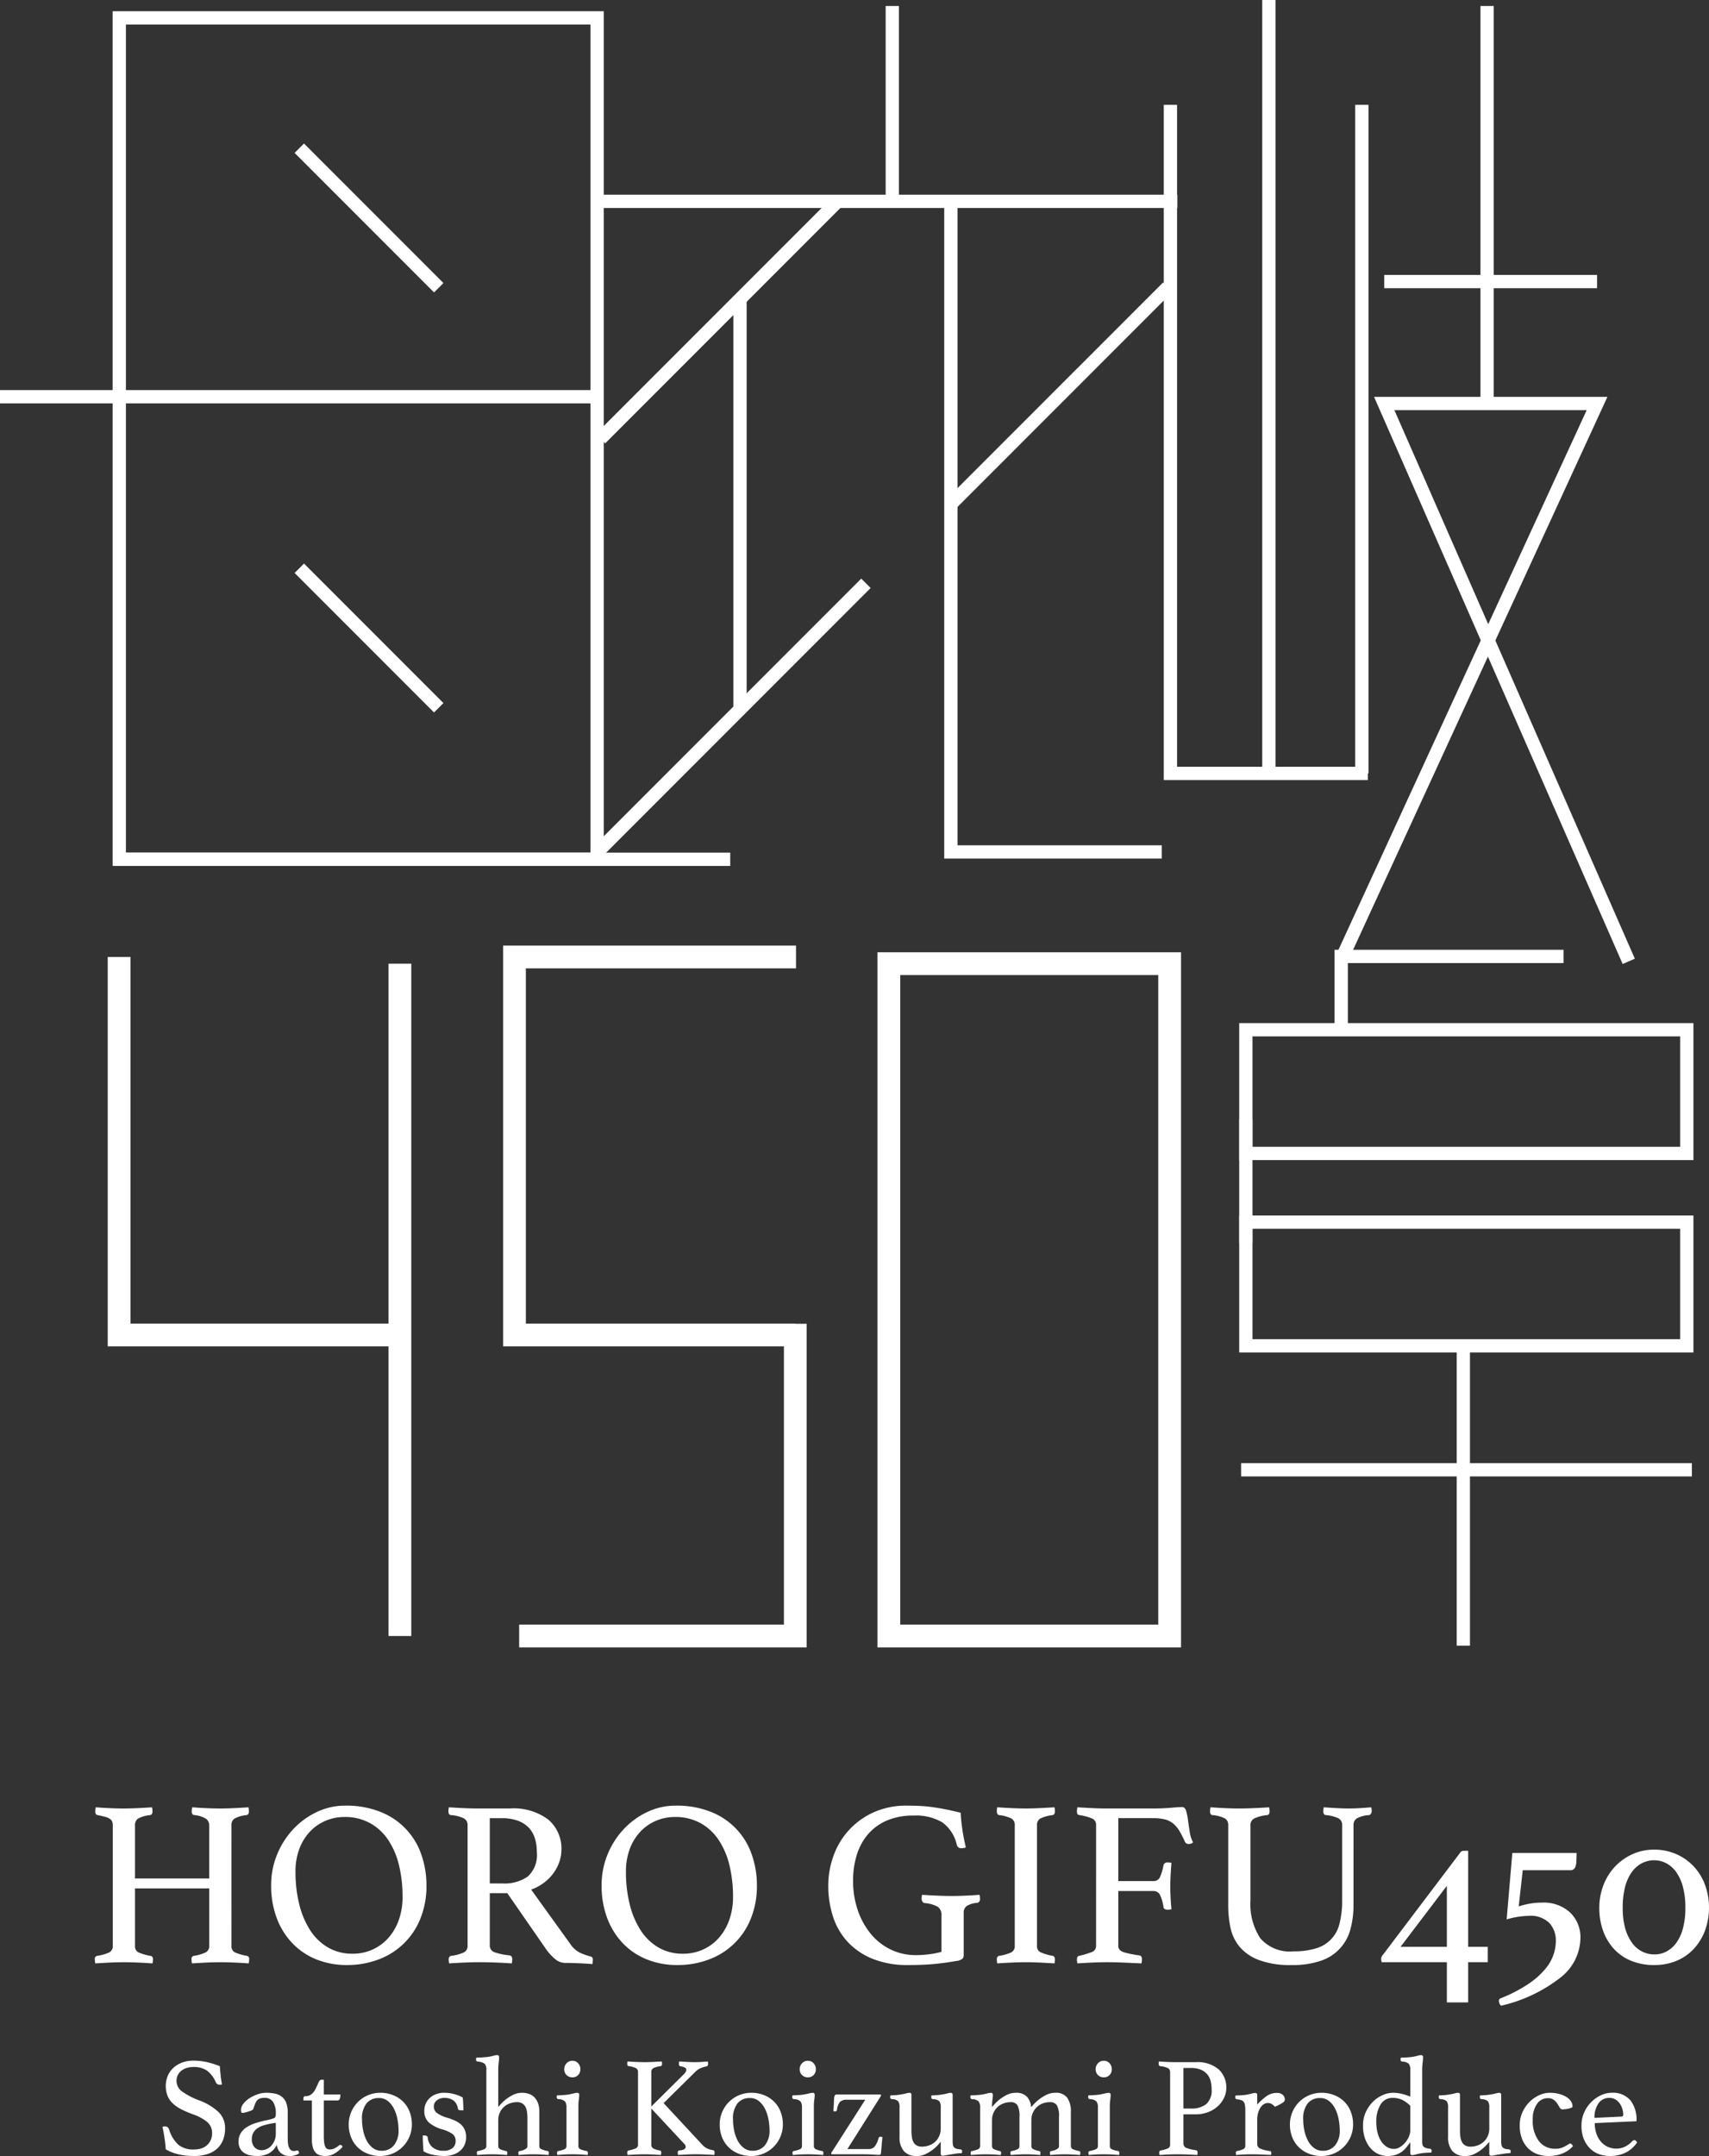 <svg xmlns="http://www.w3.org/2000/svg" width="194.308" height="244.982" viewBox="0 0 194.308 244.982"><rect x="0" y="0" width="194.308" height="244.982" fill="#333333" stroke="none"/><defs><style>.cls-1,.cls-2{fill:none;stroke:#fff;stroke-miterlimit:10;}.cls-1{stroke-width:1.511px;}.cls-2{stroke-width:2.588px;}.cls-3{fill:#fff;}</style></defs><title>アセット 1</title><g id="レイヤー_2" data-name="レイヤー 2"><g id="NAVI"><rect class="cls-1" x="13.561" y="2.031" width="54.33" height="95.61"/><line class="cls-1" x1="83.026" y1="97.641" x2="13.561" y2="97.641"/><line class="cls-1" y1="45.081" x2="67.93" y2="45.081"/><line class="cls-1" x1="68.152" y1="22.881" x2="133.863" y2="22.881"/><line class="cls-1" x1="34.03" y1="16.841" x2="49.884" y2="32.695"/><line class="cls-1" x1="34.03" y1="64.57" x2="49.884" y2="80.424"/><line class="cls-1" x1="101.451" y1="0.682" x2="101.451" y2="22.659"/><line class="cls-1" x1="169.079" y1="0.682" x2="169.079" y2="45.985"/><line class="cls-1" x1="95.014" y1="23.103" x2="68.263" y2="49.854"/><line class="cls-1" x1="84.136" y1="34.203" x2="84.136" y2="80.6"/><line class="cls-1" x1="67.708" y1="97.027" x2="98.454" y2="66.281"/><polyline class="cls-1" points="108.111 23.103 108.111 96.805 132.086 96.805"/><line class="cls-1" x1="108.111" y1="57.29" x2="132.766" y2="32.636"/><polyline class="cls-2" points="13.542 108.74 13.542 151.69 45.469 151.69"/><line class="cls-2" x1="45.469" y1="109.5" x2="45.469" y2="185.897"/><rect class="cls-2" x="101.059" y="109.5" width="31.927" height="76.397"/><polyline class="cls-2" points="90.422 151.69 58.495 151.69 58.495 108.74 90.503 108.74"/><polyline class="cls-2" points="90.422 150.418 90.422 185.897 59.027 185.897"/><line class="cls-1" x1="144.267" x2="144.267" y2="87.572"/><polyline class="cls-1" points="133.073 11.913 133.073 87.883 155.525 87.883"/><line class="cls-1" x1="154.839" y1="11.913" x2="154.839" y2="87.883"/><line class="cls-1" x1="157.381" y1="31.993" x2="181.58" y2="31.993"/><polyline class="cls-1" points="152.537 108.953 181.58 45.848 157.381 45.848 185.184 109.236"/><rect class="cls-1" x="141.65" y="117.009" width="50.132" height="14.057"/><line class="cls-1" x1="141.65" y1="141.224" x2="141.65" y2="127.167"/><rect class="cls-1" x="141.65" y="138.869" width="50.132" height="14.057"/><polyline class="cls-1" points="152.492 116.646 152.492 108.679 177.773 108.679"/><line class="cls-1" x1="141.111" y1="167.01" x2="192.362" y2="167.01"/><line class="cls-1" x1="166.375" y1="153.208" x2="166.375" y2="186.999"/><path class="cls-3" d="M26.314,221.083a.778.778,0,0,0,.35.739,5.403,5.403,0,0,0,1.397.417.331.331,0,0,1,.269.376,2.503,2.503,0,0,1-.054.484q-.672-.054-1.583-.094-.911-.04-1.628-.04-.745,0-1.589.04-.844.04-1.65.094a2.503,2.503,0,0,1-.054-.484.331.331,0,0,1,.269-.376,4.893,4.893,0,0,0,1.371-.403.793.793,0,0,0,.376-.752v-6.504H15.349v6.504a.779.779,0,0,0,.349.739,5.409,5.409,0,0,0,1.397.417.337.337,0,0,1,.296.376,2.503,2.503,0,0,1-.054.484q-.699-.054-1.613-.094-.914-.04-1.639-.04-.753,0-1.586.04-.833.04-1.666.094a2.465,2.465,0,0,1-.054-.484.331.331,0,0,1,.269-.376,4.95,4.95,0,0,0,1.397-.403.793.793,0,0,0,.376-.752V207.43a1.258,1.258,0,0,0-.067-.443.691.691,0,0,0-.255-.309,1.703,1.703,0,0,0-.524-.228q-.336-.094-.874-.202-.269-.026-.269-.43a2.371,2.371,0,0,1,.054-.457q.672.054,1.559.094.887.04,1.613.04.752,0,1.585-.04.833-.04,1.64-.094a2.411,2.411,0,0,1,.054.457q0,.377-.269.43a3.595,3.595,0,0,0-1.384.403.893.893,0,0,0-.336.779v6.02h8.438v-6.02a.936.936,0,0,0-.322-.739,2.955,2.955,0,0,0-1.371-.443q-.296-.026-.296-.43a2.376,2.376,0,0,1,.054-.457q.671.054,1.569.094.898.04,1.616.04.744,0,1.561-.04.817-.04,1.65-.094a2.41,2.41,0,0,1,.054.457q0,.377-.269.43a3.601,3.601,0,0,0-1.384.403.894.894,0,0,0-.336.779Z"/><path class="cls-3" d="M30.829,214.23a9.117,9.117,0,0,1,.672-3.494,9.363,9.363,0,0,1,1.828-2.876,8.805,8.805,0,0,1,2.688-1.962,7.441,7.441,0,0,1,3.225-.726,10.43,10.43,0,0,1,4.085.739,7.966,7.966,0,0,1,4.596,4.878,10.502,10.502,0,0,1,.564,3.44,9.82,9.82,0,0,1-.699,3.803,8.156,8.156,0,0,1-4.797,4.636,10.011,10.011,0,0,1-3.534.618,9.184,9.184,0,0,1-3.494-.645,7.764,7.764,0,0,1-2.728-1.841,8.386,8.386,0,0,1-1.774-2.862A10.396,10.396,0,0,1,30.829,214.23Zm9.245,7.767a5.448,5.448,0,0,0,2.311-.484,5.336,5.336,0,0,0,1.801-1.344,6.184,6.184,0,0,0,1.169-2.042,7.711,7.711,0,0,0,.416-2.58,15.131,15.131,0,0,0-.403-3.588,8.92,8.92,0,0,0-1.223-2.876,5.981,5.981,0,0,0-2.069-1.922,5.878,5.878,0,0,0-2.916-.699,5.469,5.469,0,0,0-2.109.417,5.221,5.221,0,0,0-1.774,1.209,5.867,5.867,0,0,0-1.223,1.948,7.189,7.189,0,0,0-.457,2.661,15.071,15.071,0,0,0,.43,3.695,9.619,9.619,0,0,0,1.25,2.956,6.006,6.006,0,0,0,2.029,1.948A5.428,5.428,0,0,0,40.074,221.997Z"/><path class="cls-3" d="M57.677,215.117H55.688v5.912a.798.798,0,0,0,.551.806,7.288,7.288,0,0,0,1.68.349q.323.054.323.457a2.403,2.403,0,0,1-.054.457q-.726-.054-1.76-.094-1.035-.04-2.029-.04-.699,0-1.612.04-.914.04-1.72.094a2.284,2.284,0,0,1-.054-.43q0-.376.295-.43a4.825,4.825,0,0,0,1.438-.39.803.803,0,0,0,.417-.766V207.403a.855.855,0,0,0-.39-.766,3.941,3.941,0,0,0-1.519-.39q-.269-.026-.269-.457a2.288,2.288,0,0,1,.054-.43q.806.054,1.666.094.86.04,1.64.04h3.628a6.541,6.541,0,0,1,4.381,1.277,4.329,4.329,0,0,1,1.478,3.453,4.129,4.129,0,0,1-.202,1.236,4.838,4.838,0,0,1-.618,1.263,5.133,5.133,0,0,1-1.075,1.142,5.455,5.455,0,0,1-1.545.847l4.488,6.235a2.817,2.817,0,0,0,1.128.968,7.433,7.433,0,0,0,1.156.403q.242.054.242.376a2.47,2.47,0,0,1-.054.484q-.618-.054-1.505-.094-.887-.04-1.639-.04a1.79,1.79,0,0,1-1.142-.484,5.944,5.944,0,0,1-1.089-1.236Zm-.564-1.102a4.643,4.643,0,0,0,2.902-.793,3.323,3.323,0,0,0,1.021-2.781,5.202,5.202,0,0,0-.215-1.532,3.113,3.113,0,0,0-.686-1.209,3.232,3.232,0,0,0-1.236-.806,5.209,5.209,0,0,0-1.868-.296H55.688v7.417Z"/><path class="cls-3" d="M68.4,214.23a9.117,9.117,0,0,1,.672-3.494,9.363,9.363,0,0,1,1.828-2.876,8.805,8.805,0,0,1,2.688-1.962,7.441,7.441,0,0,1,3.225-.726,10.43,10.43,0,0,1,4.085.739,7.966,7.966,0,0,1,4.596,4.878,10.502,10.502,0,0,1,.564,3.44,9.82,9.82,0,0,1-.699,3.803,8.156,8.156,0,0,1-4.797,4.636,10.011,10.011,0,0,1-3.534.618,9.184,9.184,0,0,1-3.494-.645,7.764,7.764,0,0,1-2.728-1.841,8.386,8.386,0,0,1-1.774-2.862A10.396,10.396,0,0,1,68.4,214.23Zm9.245,7.767a5.448,5.448,0,0,0,2.311-.484,5.336,5.336,0,0,0,1.801-1.344,6.184,6.184,0,0,0,1.169-2.042,7.711,7.711,0,0,0,.416-2.58,15.131,15.131,0,0,0-.403-3.588,8.92,8.92,0,0,0-1.223-2.876,5.981,5.981,0,0,0-2.069-1.922,5.878,5.878,0,0,0-2.916-.699,5.469,5.469,0,0,0-2.109.417,5.221,5.221,0,0,0-1.774,1.209,5.867,5.867,0,0,0-1.223,1.948,7.189,7.189,0,0,0-.457,2.661,15.071,15.071,0,0,0,.43,3.695,9.618,9.618,0,0,0,1.25,2.956,6.006,6.006,0,0,0,2.029,1.948A5.428,5.428,0,0,0,77.645,221.997Z"/><path class="cls-3" d="M108.685,222.83q-1.21.215-2.473.336-1.263.121-2.957.121a10.564,10.564,0,0,1-4.018-.699,7.907,7.907,0,0,1-2.835-1.908,7.707,7.707,0,0,1-1.68-2.862,11.285,11.285,0,0,1-.551-3.588,9.924,9.924,0,0,1,.551-3.225,8.521,8.521,0,0,1,4.475-5.012,8.971,8.971,0,0,1,3.951-.82q.806,0,1.545.04t1.465.148q.726.108,1.465.255.738.148,1.599.363.054.941.202,1.948.148,1.008.39,1.975a.407.407,0,0,1-.215.081,1.672,1.672,0,0,1-.269.027.495.495,0,0,1-.538-.349,4.307,4.307,0,0,0-1.64-2.58,5.894,5.894,0,0,0-3.306-.779,7.456,7.456,0,0,0-3.01.564,5.895,5.895,0,0,0-2.137,1.545,6.56,6.56,0,0,0-1.276,2.338,9.684,9.684,0,0,0-.43,2.943,10.179,10.179,0,0,0,.551,3.413,8.501,8.501,0,0,0,1.505,2.688,6.665,6.665,0,0,0,2.257,1.747,6.525,6.525,0,0,0,2.835.618,11.676,11.676,0,0,0,1.572-.107,8.829,8.829,0,0,0,1.33-.269v-4.112a1.115,1.115,0,0,0-.43-1.008,3.672,3.672,0,0,0-1.452-.416.352.352,0,0,1-.295-.188.716.716,0,0,1-.081-.323,1.754,1.754,0,0,1,.054-.43q.779.054,1.72.094.94.04,1.64.04.699,0,1.599-.04.9-.04,1.572-.094a2.33,2.33,0,0,1,.054.43.52.52,0,0,1-.094.363.434.434,0,0,1-.229.121,2.611,2.611,0,0,0-1.196.363.932.932,0,0,0-.336.793v4.784a.61.61,0,0,1-.134.403A1.416,1.416,0,0,1,108.685,222.83Z"/><path class="cls-3" d="M117.903,221.083a.762.762,0,0,0,.376.739,5.934,5.934,0,0,0,1.397.417q.269.054.269.43a2.326,2.326,0,0,1-.054.43q-.833-.054-1.667-.094-.834-.04-1.585-.04-.726,0-1.599.04-.874.04-1.653.094a2.285,2.285,0,0,1-.054-.43q0-.376.269-.43a4.95,4.95,0,0,0,1.397-.403.793.793,0,0,0,.376-.752V207.403a.825.825,0,0,0-.376-.766,4.272,4.272,0,0,0-1.397-.39.257.257,0,0,1-.215-.161.782.782,0,0,1-.054-.296,2.288,2.288,0,0,1,.054-.43q.806.054,1.68.094.873.04,1.572.04.672,0,1.545-.04.873-.04,1.707-.094a2.33,2.33,0,0,1,.054.43q0,.403-.269.457a4.267,4.267,0,0,0-1.397.39.824.824,0,0,0-.376.766Z"/><path class="cls-3" d="M124.622,207.403a.775.775,0,0,0-.416-.752,5.835,5.835,0,0,0-1.492-.403q-.188-.053-.229-.148a.852.852,0,0,1-.04-.309,2.288,2.288,0,0,1,.054-.43q.887.054,1.72.094.832.04,1.585.04h5.321q1.048,0,1.989-.081.94-.081,1.29-.081.322,0,.457.443a6.711,6.711,0,0,1,.215,1.062q.081.619.188,1.303a3.802,3.802,0,0,0,.376,1.196.406.406,0,0,1-.215.148.933.933,0,0,1-.269.04.423.423,0,0,1-.43-.242,11.249,11.249,0,0,0-.631-1.236,3.271,3.271,0,0,0-.699-.833,2.46,2.46,0,0,0-.927-.47,5.175,5.175,0,0,0-1.344-.148h-3.978V213.746h4.004a.786.786,0,0,0,.766-.524,5.811,5.811,0,0,0,.363-1.25.435.435,0,0,1,.483-.349,1.778,1.778,0,0,1,.43.054q-.054.591-.094,1.357-.04.766-.04,1.33,0,.457.027,1.102.026.645.107,1.478a1.654,1.654,0,0,1-.403.054.779.779,0,0,1-.349-.067.332.332,0,0,1-.161-.282,4.789,4.789,0,0,0-.35-1.236.81.81,0,0,0-.779-.538h-4.004v6.235q0,.538.685.739a11.511,11.511,0,0,0,1.68.336q.323.027.323.457a2.403,2.403,0,0,1-.054.457q-.565-.027-1.209-.054-.538-.027-1.25-.054-.713-.027-1.492-.027-.726,0-1.64.04-.913.04-1.693.094a2.285,2.285,0,0,1-.054-.43q0-.403.269-.43a11.04,11.04,0,0,0,1.397-.417.737.737,0,0,0,.511-.739Z"/><path class="cls-3" d="M153.888,216.434a10.341,10.341,0,0,1-.349,2.781,5.123,5.123,0,0,1-3.333,3.574,9.777,9.777,0,0,1-3.359.497,10.092,10.092,0,0,1-3.736-.578,5.334,5.334,0,0,1-2.19-1.518,4.98,4.98,0,0,1-1.021-2.163,12.113,12.113,0,0,1-.255-2.486v-9.138a.857.857,0,0,0-.376-.779,3.808,3.808,0,0,0-1.424-.376q-.269-.026-.269-.457a2.287,2.287,0,0,1,.054-.43q.806.054,1.653.094.847.04,1.626.04.698,0,1.639-.04.94-.04,1.747-.094a2.329,2.329,0,0,1,.054.43q0,.43-.269.457a4.509,4.509,0,0,0-1.464.376.822.822,0,0,0-.443.779v8.546a7.062,7.062,0,0,0,1.115,4.287,4.414,4.414,0,0,0,3.776,1.492,8.431,8.431,0,0,0,2.553-.336,3.815,3.815,0,0,0,2.688-2.849,10.559,10.559,0,0,0,.295-2.674v-8.466a.84.84,0,0,0-.403-.779,4.103,4.103,0,0,0-1.451-.376c-.198-.018-.296-.17-.296-.457a2.288,2.288,0,0,1,.054-.43q.779.054,1.519.094.739.04,1.276.04.645,0,1.304-.04.658-.04,1.303-.094a2.33,2.33,0,0,1,.054.43.589.589,0,0,1-.081.282.314.314,0,0,1-.215.175,3.372,3.372,0,0,0-1.384.363.881.881,0,0,0-.39.793Z"/><path class="cls-3" d="M169.153,221.217v1.747h-2.23v4.569h-2.419v-4.569h-7.417a2.283,2.283,0,0,1-.054-.43.785.785,0,0,1,.215-.43l8.788-11.61a.436.436,0,0,1,.376-.188h.511v10.911Zm-4.649-6.934-5.267,6.934h5.267Z"/><path class="cls-3" d="M179.231,211.542a1.888,1.888,0,0,1-.161.685.561.561,0,0,1-.564.282h-5.375l-.457,4.112a9.427,9.427,0,0,1,1.317-.323,8.195,8.195,0,0,1,1.344-.108,4.435,4.435,0,0,1,3.171,1.115,3.891,3.891,0,0,1,1.183,2.97,5.798,5.798,0,0,1-2.285,4.448,17.154,17.154,0,0,1-6.746,3.185.888.888,0,0,1-.242-.537.316.316,0,0,1,.242-.323,16.541,16.541,0,0,0,3.131-1.626,9.099,9.099,0,0,0,1.908-1.693,5.137,5.137,0,0,0,.941-1.653,5.011,5.011,0,0,0,.255-1.505,2.944,2.944,0,0,0-.739-2.069,3.051,3.051,0,0,0-2.352-.806,9.564,9.564,0,0,0-2.5.403l.645-7.552h7.31Z"/><path class="cls-3" d="M188.073,223.287a6.79,6.79,0,0,1-2.58-.47,5.473,5.473,0,0,1-1.962-1.33,6.025,6.025,0,0,1-1.25-2.056,7.556,7.556,0,0,1-.444-2.647,7.047,7.047,0,0,1,.471-2.58,6.411,6.411,0,0,1,1.303-2.096,6.258,6.258,0,0,1,1.976-1.411,5.888,5.888,0,0,1,2.486-.524,6.165,6.165,0,0,1,2.486.497,6.031,6.031,0,0,1,1.976,1.371,6.285,6.285,0,0,1,1.303,2.083,7.668,7.668,0,0,1,.027,5.214,6.362,6.362,0,0,1-1.25,2.069,5.612,5.612,0,0,1-1.962,1.384A6.469,6.469,0,0,1,188.073,223.287Zm-3.575-6.504a8.469,8.469,0,0,0,.282,2.325,5.136,5.136,0,0,0,.78,1.653,3.088,3.088,0,0,0,2.566,1.317,2.886,2.886,0,0,0,1.33-.323,3.247,3.247,0,0,0,1.116-.968,4.976,4.976,0,0,0,.766-1.639,8.734,8.734,0,0,0,.282-2.365,9.04,9.04,0,0,0-.282-2.392,5.129,5.129,0,0,0-.766-1.68,3.292,3.292,0,0,0-1.129-.994,2.928,2.928,0,0,0-1.371-.336,3.023,3.023,0,0,0-1.371.323,3.264,3.264,0,0,0-1.142.981,4.954,4.954,0,0,0-.78,1.68A9.16,9.16,0,0,0,184.498,216.783Z"/><path class="cls-3" d="M25.24,236.852a1.335,1.335,0,0,1-.242.032.472.472,0,0,1-.306-.08.556.556,0,0,1-.145-.177,3.285,3.285,0,0,0-.998-1.336,2.649,2.649,0,0,0-1.578-.419,2.526,2.526,0,0,0-.732.105,1.829,1.829,0,0,0-.604.306,1.513,1.513,0,0,0-.411.491,1.357,1.357,0,0,0-.153.644,1.491,1.491,0,0,0,.636,1.24,8.315,8.315,0,0,0,1.875.982,6.568,6.568,0,0,1,2.278,1.36,2.534,2.534,0,0,1,.732,1.843,3.678,3.678,0,0,1-.201,1.232,2.631,2.631,0,0,1-.628.998,2.919,2.919,0,0,1-1.103.668,4.85,4.85,0,0,1-1.626.242,7.272,7.272,0,0,1-1.811-.209,5.18,5.18,0,0,1-1.376-.547q-.048-.676-.145-1.304t-.225-1.256a.69.69,0,0,1,.273-.048.449.449,0,0,1,.298.088.734.734,0,0,1,.185.282,3.877,3.877,0,0,0,1.039,1.707,2.641,2.641,0,0,0,1.779.547,2.564,2.564,0,0,0,.902-.145,1.783,1.783,0,0,0,.644-.402,1.718,1.718,0,0,0,.386-.58,1.845,1.845,0,0,0,.129-.692,1.638,1.638,0,0,0-.572-1.32,5.402,5.402,0,0,0-1.634-.869,12.66,12.66,0,0,1-1.256-.539,4.157,4.157,0,0,1-.966-.652,2.58,2.58,0,0,1-.62-.861,3.114,3.114,0,0,1,0-2.286,2.611,2.611,0,0,1,.628-.91,3.022,3.022,0,0,1,.99-.612,3.571,3.571,0,0,1,1.304-.225,7.062,7.062,0,0,1,1.449.145,10.063,10.063,0,0,1,1.562.483q.032.483.089,1.038Q25.143,236.369,25.24,236.852Z"/><path class="cls-3" d="M33.804,244.354q.177,0,.193.338a1.826,1.826,0,0,1-1.062.29,1.655,1.655,0,0,1-.617-.105,1.315,1.315,0,0,1-.44-.282,1.265,1.265,0,0,1-.277-.402,1.759,1.759,0,0,1-.131-.467,2.251,2.251,0,0,1-.958.99,2.937,2.937,0,0,1-1.28.266,4.472,4.472,0,0,1-.684-.056,2.071,2.071,0,0,1-.684-.233,1.47,1.47,0,0,1-.531-.499,1.544,1.544,0,0,1-.209-.853,1.735,1.735,0,0,1,.282-1.006,2.297,2.297,0,0,1,.725-.676,4.354,4.354,0,0,1,.966-.427q.523-.161,1.006-.274.273-.048.507-.105a3.809,3.809,0,0,0,.411-.121.426.426,0,0,0,.282-.177,1.108,1.108,0,0,0,.057-.435,2.425,2.425,0,0,0-.29-1.248,1.096,1.096,0,0,0-1.03-.491,1.489,1.489,0,0,0-.467.064.77.77,0,0,0-.322.201,1.233,1.233,0,0,0-.225.362q-.097.226-.193.531a.386.386,0,0,1-.217.258,3.925,3.925,0,0,1-.572.193,2.376,2.376,0,0,1-.241.064,1.145,1.145,0,0,1-.242.032q-.161,0-.161-.338a1.157,1.157,0,0,1,.274-.708,2.754,2.754,0,0,1,.7-.628,4.213,4.213,0,0,1,.926-.443,2.961,2.961,0,0,1,.95-.169,4.885,4.885,0,0,1,1.017.097,1.865,1.865,0,0,1,.779.354,1.614,1.614,0,0,1,.497.692,3.128,3.128,0,0,1,.171,1.127v2.769a5.718,5.718,0,0,0,.041.813,1.212,1.212,0,0,0,.121.394.647.647,0,0,0,.25.298.593.593,0,0,0,.282.073.673.673,0,0,0,.25-.032A.374.374,0,0,1,33.804,244.354ZM31.357,241.215l-.519.08q-.421.081-.818.193a2.552,2.552,0,0,0-.705.314,1.587,1.587,0,0,0-.494.507,1.428,1.428,0,0,0-.187.757,1.279,1.279,0,0,0,.316.934,1.055,1.055,0,0,0,.786.322,1.446,1.446,0,0,0,.607-.137,1.518,1.518,0,0,0,.519-.386,2.059,2.059,0,0,0,.356-.588,1.954,1.954,0,0,0,.138-.741Z"/><path class="cls-3" d="M38.473,243.839a.357.357,0,0,1,.137-.097.351.351,0,0,1,.088-.016q.145,0,.258.209a3.93,3.93,0,0,1-.902.757,1.97,1.97,0,0,1-1.03.29,2.512,2.512,0,0,1-.612-.073,1.051,1.051,0,0,1-.499-.282,1.434,1.434,0,0,1-.33-.572,3.041,3.041,0,0,1-.121-.942v-4.443H34.496v-.177a.539.539,0,0,1,.041-.209.163.163,0,0,1,.169-.097,1.078,1.078,0,0,0,.708-.225,1.758,1.758,0,0,0,.451-.58q.193-.387.338-.724.145-.338.322-.338h.29V237.995h1.884a1.352,1.352,0,0,1-.072.507.265.265,0,0,1-.266.169h-1.546V242.664a5.676,5.676,0,0,0,.048.829,1.435,1.435,0,0,0,.145.483.457.457,0,0,0,.226.217.817.817,0,0,0,.29.048,1.089,1.089,0,0,0,.507-.121A2.935,2.935,0,0,0,38.473,243.839Z"/><path class="cls-3" d="M39.648,241.392a3.529,3.529,0,0,1,.282-1.401,3.554,3.554,0,0,1,1.9-1.908,3.513,3.513,0,0,1,1.409-.282,3.846,3.846,0,0,1,1.449.266,3.426,3.426,0,0,1,1.135.733,3.254,3.254,0,0,1,.74,1.135,3.906,3.906,0,0,1,.266,1.457,3.51,3.51,0,0,1-.282,1.409,3.577,3.577,0,0,1-1.899,1.9,3.516,3.516,0,0,1-1.409.282,3.848,3.848,0,0,1-1.449-.266,3.414,3.414,0,0,1-1.135-.733,3.267,3.267,0,0,1-.741-1.127A3.887,3.887,0,0,1,39.648,241.392Zm1.513-.531A6.077,6.077,0,0,0,41.29,242.084a4.29,4.29,0,0,0,.395,1.135,2.56,2.56,0,0,0,.684.837,1.588,1.588,0,0,0,1.014.33,1.711,1.711,0,0,0,1.425-.644,2.601,2.601,0,0,0,.507-1.658,6.851,6.851,0,0,0-.121-1.248,4.581,4.581,0,0,0-.386-1.191,2.69,2.69,0,0,0-.692-.894,1.598,1.598,0,0,0-1.055-.354,1.755,1.755,0,0,0-1.376.588A2.776,2.776,0,0,0,41.161,240.861Z"/><path class="cls-3" d="M52.318,239.782a.254.254,0,0,1-.185-.056.259.259,0,0,1-.072-.121,1.353,1.353,0,0,0-.523-.942,1.764,1.764,0,0,0-1.022-.282,1.364,1.364,0,0,0-.829.266.858.858,0,0,0-.362.733.883.883,0,0,0,.33.7,3.632,3.632,0,0,0,1.199.555,7.643,7.643,0,0,1,.861.322,2.658,2.658,0,0,1,.676.427,1.767,1.767,0,0,1,.443.612,2.117,2.117,0,0,1,.161.861,2.165,2.165,0,0,1-.153.805,1.83,1.83,0,0,1-.467.676,2.369,2.369,0,0,1-.789.467,3.254,3.254,0,0,1-1.135.177,6.219,6.219,0,0,1-1.151-.121,3.756,3.756,0,0,1-1.151-.411q-.033-.418-.057-.877-.024-.459-.024-.926h.161a.607.607,0,0,1,.273.056.226.226,0,0,1,.129.185,1.602,1.602,0,0,0,.523,1.087,1.854,1.854,0,0,0,1.28.411,1.534,1.534,0,0,0,1.014-.298,1.006,1.006,0,0,0,.354-.813.944.944,0,0,0-.386-.813,3.853,3.853,0,0,0-1.143-.507,4.068,4.068,0,0,1-1.489-.757,1.71,1.71,0,0,1-.539-1.368,1.955,1.955,0,0,1,.611-1.433,2.131,2.131,0,0,1,.709-.435,2.588,2.588,0,0,1,.934-.161,4.269,4.269,0,0,1,1.215.169,3.976,3.976,0,0,1,.894.362q.016.129.032.314c.01.124.019.252.024.386l.016.402q.008.202.008.362Z"/><path class="cls-3" d="M56.649,239.396a2.69,2.69,0,0,0,.273-.29,4.779,4.779,0,0,1,1.417-1.071,2.272,2.272,0,0,1,1.03-.233,2.434,2.434,0,0,1,.741.113,1.562,1.562,0,0,1,.62.37,1.874,1.874,0,0,1,.427.66,2.709,2.709,0,0,1,.161.998v3.928a.391.391,0,0,0,.29.362,3.094,3.094,0,0,0,.66.185.173.173,0,0,1,.129.193,1.381,1.381,0,0,1-.032.258q-.419-.032-.814-.056-.396-.024-.884-.024-.424,0-.852.024-.428.024-.847.056a1.34,1.34,0,0,1-.032-.258.175.175,0,0,1,.145-.193,1.553,1.553,0,0,0,.298-.064,1.926,1.926,0,0,0,.282-.113.826.826,0,0,0,.218-.153.297.297,0,0,0,.088-.217v-3.156a5.328,5.328,0,0,0-.048-.74,1.729,1.729,0,0,0-.185-.588.984.984,0,0,0-.369-.386,1.173,1.173,0,0,0-.601-.137,2.33,2.33,0,0,0-.785.137,2.032,2.032,0,0,0-.681.403,1.948,1.948,0,0,0-.473.652,2.117,2.117,0,0,0-.176.885v2.93a.388.388,0,0,0,.273.362,2.827,2.827,0,0,0,.612.185.175.175,0,0,1,.145.193,1.38,1.38,0,0,1-.032.258q-.419-.032-.823-.056-.404-.024-.86-.024-.472,0-.892.024t-.822.056a1.38,1.38,0,0,1-.032-.258.173.173,0,0,1,.129-.193,3.102,3.102,0,0,0,.66-.185.4.4,0,0,0,.29-.378v-8.662a.936.936,0,0,0-.193-.692,1.438,1.438,0,0,0-.772-.242.213.213,0,0,1-.209-.225.947.947,0,0,1,.032-.225q.209,0,.58-.024.37-.024.676-.056a4.906,4.906,0,0,0,.668-.129,1.845,1.845,0,0,1,.424-.08.236.236,0,0,1,.195.064.286.286,0,0,1,.049.177,4.877,4.877,0,0,1-.048.636,6.477,6.477,0,0,0-.048.845Z"/><path class="cls-3" d="M65.093,244.789q-.278,0-.562.008c-.189.005-.364.013-.525.024q-.242.016-.418.032c-.119.011-.193.016-.226.016,0-.011-.005-.048-.016-.113a.967.967,0,0,1-.016-.145.175.175,0,0,1,.145-.193,3.262,3.262,0,0,0,.676-.193.382.382,0,0,0,.257-.37v-4.379a1.11,1.11,0,0,0-.169-.692,1.06,1.06,0,0,0-.732-.258.213.213,0,0,1-.209-.225.905.905,0,0,1,.032-.209q.209,0,.588-.024.378-.024.621-.056.374-.064.667-.137a2.023,2.023,0,0,1,.423-.072q.228,0,.228.241a3.619,3.619,0,0,1-.048.539,5.678,5.678,0,0,0-.048.829v4.444a.382.382,0,0,0,.25.37,3.07,3.07,0,0,0,.7.193.173.173,0,0,1,.129.193c0,.032-.003.081-.008.145a.243.243,0,0,1-.024.113c-.032,0-.104-.005-.217-.016q-.169-.016-.411-.032-.242-.016-.526-.024C65.464,244.792,65.278,244.789,65.093,244.789Zm-.942-9.676a.94.94,0,0,1,.266-.668.879.879,0,0,1,.668-.282.837.837,0,0,1,.644.282.958.958,0,0,1,.257.668.915.915,0,0,1-.257.676.874.874,0,0,1-.644.258.92.92,0,0,1-.668-.258A.898.898,0,0,1,64.151,235.113Z"/><path class="cls-3" d="M74.052,239.589v4.073a.493.493,0,0,0,.201.451,2.448,2.448,0,0,0,.749.241.246.246,0,0,1,.129.064.249.249,0,0,1,.048.177,1.427,1.427,0,0,1-.032.274q-.516-.032-.982-.056-.467-.024-.87-.024-.419,0-.942.024t-1.006.056a1.34,1.34,0,0,1-.032-.258c0-.15.053-.236.161-.258a3.561,3.561,0,0,0,.837-.25.457.457,0,0,0,.226-.443v-8.195a.494.494,0,0,0-.226-.459,2.557,2.557,0,0,0-.837-.233c-.107-.011-.161-.102-.161-.274a1.344,1.344,0,0,1,.032-.258q.467.033.998.056.531.024.934.024.419,0,.934-.024.515-.024,1.03-.056a1.385,1.385,0,0,1,.032.258q0,.242-.161.274a2.549,2.549,0,0,0-.837.233.493.493,0,0,0-.226.459v3.896l3.735-3.703a1.124,1.124,0,0,0,.169-.217.477.477,0,0,0,.072-.25.284.284,0,0,0-.185-.266,1.82,1.82,0,0,0-.491-.137q-.161-.016-.161-.29a1.386,1.386,0,0,1,.032-.258q.467.033.934.056.467.024.853.024.354,0,.749-.024.394-.024.716-.056a1.385,1.385,0,0,1,.032.258q0,.258-.177.306a3.143,3.143,0,0,0-.66.193,2.019,2.019,0,0,0-.596.402l-3.622,3.574,4.395,4.733a1.857,1.857,0,0,0,.547.419,2.515,2.515,0,0,0,.66.193c.129.011.193.102.193.274a1.427,1.427,0,0,1-.032.274q-.499-.032-1.095-.056-.595-.024-1.03-.024-.45,0-.95.024-.5.024-1.046.056a1.34,1.34,0,0,1-.032-.258c0-.161.059-.247.177-.258q.725-.048.725-.419a.464.464,0,0,0-.161-.322Z"/><path class="cls-3" d="M81.828,241.392a3.529,3.529,0,0,1,.282-1.401,3.554,3.554,0,0,1,1.9-1.908,3.513,3.513,0,0,1,1.409-.282,3.846,3.846,0,0,1,1.449.266,3.426,3.426,0,0,1,1.135.733,3.254,3.254,0,0,1,.74,1.135,3.907,3.907,0,0,1,.266,1.457,3.51,3.51,0,0,1-.282,1.409,3.577,3.577,0,0,1-1.899,1.9,3.516,3.516,0,0,1-1.409.282,3.848,3.848,0,0,1-1.449-.266,3.415,3.415,0,0,1-1.135-.733,3.267,3.267,0,0,1-.741-1.127A3.887,3.887,0,0,1,81.828,241.392Zm1.513-.531a6.077,6.077,0,0,0,.129,1.224,4.29,4.29,0,0,0,.395,1.135,2.56,2.56,0,0,0,.684.837,1.588,1.588,0,0,0,1.014.33,1.711,1.711,0,0,0,1.425-.644,2.601,2.601,0,0,0,.507-1.658,6.85,6.85,0,0,0-.121-1.248,4.581,4.581,0,0,0-.386-1.191,2.69,2.69,0,0,0-.692-.894,1.598,1.598,0,0,0-1.055-.354,1.755,1.755,0,0,0-1.376.588A2.776,2.776,0,0,0,83.341,240.861Z"/><path class="cls-3" d="M91.866,244.789q-.278,0-.562.008c-.189.005-.364.013-.525.024q-.242.016-.418.032c-.119.011-.193.016-.226.016,0-.011-.005-.048-.016-.113a.967.967,0,0,1-.016-.145.175.175,0,0,1,.145-.193,3.262,3.262,0,0,0,.676-.193.382.382,0,0,0,.257-.37v-4.379a1.11,1.11,0,0,0-.169-.692,1.06,1.06,0,0,0-.732-.258.213.213,0,0,1-.209-.225.905.905,0,0,1,.032-.209q.209,0,.588-.024.378-.024.621-.056.374-.064.667-.137a2.023,2.023,0,0,1,.423-.072q.228,0,.228.241a3.619,3.619,0,0,1-.048.539,5.678,5.678,0,0,0-.048.829v4.444a.382.382,0,0,0,.25.37,3.07,3.07,0,0,0,.7.193.173.173,0,0,1,.129.193c0,.032-.003.081-.008.145a.243.243,0,0,1-.024.113c-.032,0-.104-.005-.217-.016q-.169-.016-.411-.032-.242-.016-.526-.024C92.237,244.792,92.051,244.789,91.866,244.789Zm-.942-9.676a.94.94,0,0,1,.266-.668.879.879,0,0,1,.668-.282.837.837,0,0,1,.644.282.958.958,0,0,1,.257.668.915.915,0,0,1-.257.676.874.874,0,0,1-.644.258.92.92,0,0,1-.668-.258A.898.898,0,0,1,90.924,235.113Z"/><path class="cls-3" d="M96.285,238.591a1.084,1.084,0,0,0-.773.234,1.729,1.729,0,0,0-.354.942q-.032.145-.226.145a.287.287,0,0,1-.177-.048q.031-.402.048-.789.015-.386.032-.66a.898.898,0,0,1,.073-.298.216.216,0,0,1,.217-.121h5.007a.26.26,0,0,1,.032.113.196.196,0,0,1-.016.072.954.954,0,0,1-.097.153l-3.703,5.86h2.431a.835.835,0,0,0,.684-.306,2.627,2.627,0,0,0,.427-.934.223.223,0,0,1,.241-.161.448.448,0,0,1,.097.016.508.508,0,0,1,.097.032l-.161,1.819c-.011.086-.035.139-.072.161a.351.351,0,0,1-.169.032c-.064,0-.153-.003-.266-.008-.113-.006-.223-.014-.33-.024q-.258-.016-.547-.024-.29-.008-.531-.008H94.53a.167.167,0,0,1-.016-.097.266.266,0,0,1,.016-.081.761.761,0,0,1,.097-.161l3.751-5.86Z"/><path class="cls-3" d="M102.274,239.476a1.186,1.186,0,0,0-.153-.716,1.052,1.052,0,0,0-.7-.233q-.209-.032-.209-.209a.946.946,0,0,1,.032-.225q.209,0,.556-.024a4.726,4.726,0,0,0,.587-.073,4.87,4.87,0,0,0,.62-.121,1.672,1.672,0,0,1,.395-.072q.225,0,.225.241v4.025a5.251,5.251,0,0,0,.048.741,1.842,1.842,0,0,0,.177.588.913.913,0,0,0,.37.386,1.228,1.228,0,0,0,.612.137,2.348,2.348,0,0,0,.789-.137,2.041,2.041,0,0,0,.684-.402,1.962,1.962,0,0,0,.475-.652,2.15,2.15,0,0,0,.177-.901v-2.351a1.191,1.191,0,0,0-.153-.708,1.047,1.047,0,0,0-.716-.241q-.209-.032-.209-.209a.946.946,0,0,1,.032-.225q.209,0,.556-.024a5.335,5.335,0,0,0,.604-.073,4.674,4.674,0,0,0,.62-.121,1.623,1.623,0,0,1,.391-.072q.229,0,.229.241v5.232a2.448,2.448,0,0,0,.032.443.543.543,0,0,0,.129.274.618.618,0,0,0,.266.161,1.743,1.743,0,0,0,.442.073q.209.032.209.209a.945.945,0,0,1-.032.225,4.558,4.558,0,0,0-.644.048q-.338.048-.647.097-.31.048-.546.097a1.94,1.94,0,0,1-.334.048q-.229,0-.229-.241v-1.336q-.048.048-.273.306a4.609,4.609,0,0,1-.588.547,4.522,4.522,0,0,1-.837.523,2.29,2.29,0,0,1-1.022.234,1.85,1.85,0,0,1-1.473-.563,2.349,2.349,0,0,1-.491-1.594Z"/><path class="cls-3" d="M117.23,239.428a2.958,2.958,0,0,0,.291-.306,4.615,4.615,0,0,1,.589-.547,4.901,4.901,0,0,1,.84-.531,2.238,2.238,0,0,1,1.026-.241,1.565,1.565,0,0,1,1.374.572,2.713,2.713,0,0,1,.404,1.586v3.912a.392.392,0,0,0,.29.362,3.115,3.115,0,0,0,.644.185.175.175,0,0,1,.145.193,1.381,1.381,0,0,1-.032.258q-.418-.032-.822-.056-.404-.024-.876-.024-.423,0-.86.024t-.839.056a1.38,1.38,0,0,1-.032-.258.175.175,0,0,1,.145-.193,1.553,1.553,0,0,0,.298-.064,1.926,1.926,0,0,0,.282-.113.824.824,0,0,0,.217-.153.295.295,0,0,0,.089-.217v-3.317a2.563,2.563,0,0,0-.242-1.344.894.894,0,0,0-.789-.346,2.328,2.328,0,0,0-.797.137,1.974,1.974,0,0,0-.668.403,1.996,1.996,0,0,0-.467.652,2.102,2.102,0,0,0-.177.885v2.93a.389.389,0,0,0,.274.362,2.81,2.81,0,0,0,.612.185.175.175,0,0,1,.145.193,1.38,1.38,0,0,1-.032.258c-.279-.022-.55-.04-.813-.056s-.539-.024-.829-.024q-.434,0-.861.024t-.845.056a1.38,1.38,0,0,1-.032-.258.175.175,0,0,1,.145-.193,2.784,2.784,0,0,0,.587-.169.402.402,0,0,0,.298-.378v-3.317a2.653,2.653,0,0,0-.232-1.344.866.866,0,0,0-.777-.346,2.306,2.306,0,0,0-.793.137,2.042,2.042,0,0,0-.672.403,1.95,1.95,0,0,0-.473.652,2.117,2.117,0,0,0-.176.885v2.93a.39.39,0,0,0,.282.362,3.029,3.029,0,0,0,.604.185.175.175,0,0,1,.145.193,1.381,1.381,0,0,1-.032.258q-.419-.032-.823-.056-.404-.024-.859-.024-.473,0-.893.024-.42.024-.822.056a1.381,1.381,0,0,1-.032-.258.175.175,0,0,1,.145-.193,3.133,3.133,0,0,0,.644-.185.4.4,0,0,0,.29-.378v-4.379a1.11,1.11,0,0,0-.169-.692,1.06,1.06,0,0,0-.732-.258.213.213,0,0,1-.209-.225.905.905,0,0,1,.032-.209q.209,0,.588-.024.378-.024.621-.056.374-.064.667-.137a2.023,2.023,0,0,1,.423-.072q.228,0,.228.241a3.619,3.619,0,0,1-.048.539,5.678,5.678,0,0,0-.048.829q.048-.048.272-.306a4.756,4.756,0,0,1,1.412-1.071,2.259,2.259,0,0,1,1.027-.233,1.648,1.648,0,0,1,1.243.427A1.972,1.972,0,0,1,117.23,239.428Z"/><path class="cls-3" d="M125.514,244.789q-.278,0-.562.008c-.189.005-.364.013-.525.024q-.242.016-.418.032c-.119.011-.193.016-.226.016,0-.011-.005-.048-.016-.113a.967.967,0,0,1-.016-.145.175.175,0,0,1,.145-.193,3.262,3.262,0,0,0,.676-.193.382.382,0,0,0,.257-.37v-4.379a1.11,1.11,0,0,0-.169-.692,1.06,1.06,0,0,0-.732-.258.213.213,0,0,1-.209-.225.905.905,0,0,1,.032-.209q.209,0,.588-.024.378-.024.621-.056.374-.064.667-.137a2.023,2.023,0,0,1,.423-.072q.228,0,.228.241a3.619,3.619,0,0,1-.048.539,5.678,5.678,0,0,0-.048.829v4.444a.382.382,0,0,0,.25.37,3.07,3.07,0,0,0,.7.193.173.173,0,0,1,.129.193c0,.032-.003.081-.008.145a.243.243,0,0,1-.024.113c-.032,0-.104-.005-.217-.016q-.169-.016-.411-.032-.242-.016-.526-.024C125.885,244.792,125.698,244.789,125.514,244.789Zm-.942-9.676a.94.94,0,0,1,.266-.668.879.879,0,0,1,.668-.282.837.837,0,0,1,.644.282.958.958,0,0,1,.257.668.915.915,0,0,1-.257.676.874.874,0,0,1-.644.258.92.92,0,0,1-.668-.258A.898.898,0,0,1,124.572,235.113Z"/><path class="cls-3" d="M134.553,240.249v3.3a.532.532,0,0,0,.354.523,4.286,4.286,0,0,0,1.062.25q.193.032.193.274a1.428,1.428,0,0,1-.032.274q-.467-.032-1.062-.056-.596-.024-1.288-.024-.419,0-.95.024-.532.024-.998.056a1.34,1.34,0,0,1-.032-.258c0-.15.053-.236.161-.258a3.444,3.444,0,0,0,.861-.25.461.461,0,0,0,.217-.443v-8.195a.499.499,0,0,0-.25-.467,2.595,2.595,0,0,0-.894-.225c-.107-.021-.161-.118-.161-.29a.977.977,0,0,1,.032-.242q.45.033.958.056.508.024.958.024h2.27a3.673,3.673,0,0,1,2.608.821,2.791,2.791,0,0,1,.869,2.125,2.585,2.585,0,0,1-.233,1.047,2.995,2.995,0,0,1-.676.958,3.512,3.512,0,0,1-1.095.7,3.771,3.771,0,0,1-1.473.274Zm.853-.66a2.684,2.684,0,0,0,1.739-.499,2.067,2.067,0,0,0,.612-1.691,3.708,3.708,0,0,0-.113-.934,1.945,1.945,0,0,0-.386-.765,1.89,1.89,0,0,0-.725-.523,2.868,2.868,0,0,0-1.127-.193h-.853v4.604Z"/><path class="cls-3" d="M145.163,237.818a.944.944,0,0,1,.692.225.694.694,0,0,1,.225.499.472.472,0,0,1-.032.177.427.427,0,0,1-.153.169,3.31,3.31,0,0,1-.338.209q-.218.121-.604.298a1.453,1.453,0,0,0-.346-.306.805.805,0,0,0-.442-.129.868.868,0,0,0-.499.153,1.32,1.32,0,0,0-.387.419,2.247,2.247,0,0,0-.25.612,2.879,2.879,0,0,0-.088.716v2.769a.552.552,0,0,0,.37.523,3.989,3.989,0,0,0,1.062.266.179.179,0,0,1,.161.193,1.38,1.38,0,0,1-.032.258q-.177-.016-.443-.024-.265-.008-.555-.024-.29-.016-.598-.024-.308-.008-.569-.008-.44,0-.909.024-.469.024-.887.056a1.381,1.381,0,0,1-.032-.258.175.175,0,0,1,.145-.193,2.658,2.658,0,0,0,.652-.193.404.404,0,0,0,.282-.37V239.766a3.339,3.339,0,0,0-.04-.563.905.905,0,0,0-.137-.362.558.558,0,0,0-.282-.201,2.243,2.243,0,0,0-.475-.097q-.209-.032-.209-.209a.945.945,0,0,1,.032-.225q.209,0,.588-.024.378-.024.621-.056.358-.064.627-.137a1.708,1.708,0,0,1,.399-.072q.228,0,.228.241v1.079a6.89,6.89,0,0,1,1.039-.942A1.969,1.969,0,0,1,145.163,237.818Z"/><path class="cls-3" d="M146.66,241.392a3.529,3.529,0,0,1,.282-1.401,3.554,3.554,0,0,1,1.9-1.908,3.513,3.513,0,0,1,1.409-.282,3.846,3.846,0,0,1,1.449.266,3.426,3.426,0,0,1,1.135.733,3.254,3.254,0,0,1,.74,1.135,3.907,3.907,0,0,1,.266,1.457,3.51,3.51,0,0,1-.282,1.409,3.577,3.577,0,0,1-1.899,1.9,3.516,3.516,0,0,1-1.409.282,3.848,3.848,0,0,1-1.449-.266,3.415,3.415,0,0,1-1.135-.733,3.267,3.267,0,0,1-.741-1.127A3.887,3.887,0,0,1,146.66,241.392Zm1.513-.531a6.077,6.077,0,0,0,.129,1.224,4.289,4.289,0,0,0,.395,1.135,2.56,2.56,0,0,0,.684.837,1.588,1.588,0,0,0,1.014.33,1.711,1.711,0,0,0,1.425-.644,2.601,2.601,0,0,0,.507-1.658,6.85,6.85,0,0,0-.121-1.248,4.58,4.58,0,0,0-.386-1.191,2.69,2.69,0,0,0-.692-.894,1.598,1.598,0,0,0-1.055-.354,1.755,1.755,0,0,0-1.376.588A2.776,2.776,0,0,0,148.173,240.861Z"/><path class="cls-3" d="M161.696,243.356a1.459,1.459,0,0,0,.032.33.477.477,0,0,0,.129.233.665.665,0,0,0,.266.153,2.266,2.266,0,0,0,.443.088q.209.033.209.209a.944.944,0,0,1-.032.225c-.139,0-.325.008-.555.024q-.346.024-.588.056-.358.064-.627.137a1.726,1.726,0,0,1-.4.072c-.152,0-.228-.08-.228-.241V243.421q-.226.306-.451.588a2.725,2.725,0,0,1-.523.499,2.488,2.488,0,0,1-.684.346,2.981,2.981,0,0,1-.934.129,2.516,2.516,0,0,1-1.046-.225,2.569,2.569,0,0,1-.885-.668,3.377,3.377,0,0,1-.62-1.087,4.277,4.277,0,0,1-.233-1.465,3.606,3.606,0,0,1,.338-1.586,4.003,4.003,0,0,1,.837-1.175,3.631,3.631,0,0,1,1.087-.724,2.8,2.8,0,0,1,1.086-.25,4.428,4.428,0,0,1,1.087.121,6.94,6.94,0,0,1,.942.314v-3.043a1.072,1.072,0,0,0-.169-.684,1.089,1.089,0,0,0-.732-.25.212.212,0,0,1-.209-.225.923.923,0,0,1,.032-.225q.209,0,.587-.024.378-.024.622-.056a4.876,4.876,0,0,0,.667-.129,1.838,1.838,0,0,1,.423-.08c.152,0,.228.08.228.241a4.7,4.7,0,0,1-.048.628,6.581,6.581,0,0,0-.048.869Zm-1.352-4.073a3.234,3.234,0,0,0-.886-.66,2.414,2.414,0,0,0-1.095-.241,1.549,1.549,0,0,0-1.409.773,3.729,3.729,0,0,0-.475,1.98,4.858,4.858,0,0,0,.137,1.167,3.244,3.244,0,0,0,.402.974,2.103,2.103,0,0,0,.644.66,1.537,1.537,0,0,0,.845.241,1.244,1.244,0,0,0,.644-.193,2.526,2.526,0,0,0,.587-.491,2.587,2.587,0,0,0,.435-.676,1.822,1.822,0,0,0,.169-.749Z"/><path class="cls-3" d="M164.642,239.476a1.186,1.186,0,0,0-.153-.716,1.052,1.052,0,0,0-.7-.233q-.209-.032-.209-.209a.946.946,0,0,1,.032-.225q.209,0,.556-.024a4.726,4.726,0,0,0,.587-.073,4.87,4.87,0,0,0,.62-.121,1.672,1.672,0,0,1,.395-.072q.225,0,.225.241v4.025a5.249,5.249,0,0,0,.048.741,1.842,1.842,0,0,0,.177.588.913.913,0,0,0,.37.386,1.228,1.228,0,0,0,.612.137,2.348,2.348,0,0,0,.789-.137,2.041,2.041,0,0,0,.684-.402,1.962,1.962,0,0,0,.475-.652,2.15,2.15,0,0,0,.177-.901v-2.351a1.191,1.191,0,0,0-.153-.708,1.047,1.047,0,0,0-.716-.241q-.209-.032-.209-.209a.946.946,0,0,1,.032-.225q.209,0,.556-.024a5.335,5.335,0,0,0,.604-.073,4.674,4.674,0,0,0,.62-.121,1.623,1.623,0,0,1,.391-.072q.229,0,.229.241v5.232a2.45,2.45,0,0,0,.032.443.543.543,0,0,0,.129.274.618.618,0,0,0,.266.161,1.743,1.743,0,0,0,.442.073q.209.032.209.209a.945.945,0,0,1-.032.225,4.558,4.558,0,0,0-.644.048q-.338.048-.647.097-.31.048-.546.097a1.94,1.94,0,0,1-.334.048q-.229,0-.229-.241v-1.336q-.048.048-.273.306a4.608,4.608,0,0,1-.588.547,4.522,4.522,0,0,1-.837.523,2.29,2.29,0,0,1-1.022.234,1.85,1.85,0,0,1-1.473-.563,2.349,2.349,0,0,1-.491-1.594Z"/><path class="cls-3" d="M175.976,238.414a1.454,1.454,0,0,0-1.231.66,3.002,3.002,0,0,0-.475,1.787,3.777,3.777,0,0,0,.701,2.431,2.268,2.268,0,0,0,1.859.869,2.039,2.039,0,0,0,.861-.161,5.532,5.532,0,0,0,.604-.322q.048-.032.113-.073a.243.243,0,0,1,.129-.04.259.259,0,0,1,.177.113.982.982,0,0,1,.128.177,2.788,2.788,0,0,1-.402.386,3.257,3.257,0,0,1-.58.362,3.55,3.55,0,0,1-.797.274,4.689,4.689,0,0,1-1.039.105,3.567,3.567,0,0,1-1.248-.217,2.874,2.874,0,0,1-1.03-.652,3.08,3.08,0,0,1-.7-1.087,4.122,4.122,0,0,1-.258-1.521,3.565,3.565,0,0,1,.314-1.505,3.896,3.896,0,0,1,.805-1.167,3.774,3.774,0,0,1,1.095-.757,2.853,2.853,0,0,1,1.183-.274,4.188,4.188,0,0,1,1.079.129,3.063,3.063,0,0,1,.821.338,1.658,1.658,0,0,1,.523.491,1.055,1.055,0,0,1,.186.588c0,.064-.054.118-.161.161a2.047,2.047,0,0,1-.362.105,3.487,3.487,0,0,1-.386.056c-.124.011-.196.016-.218.016a.369.369,0,0,1-.33-.201q-.121-.201-.266-.435a1.76,1.76,0,0,0-.395-.435A1.09,1.09,0,0,0,175.976,238.414Z"/><path class="cls-3" d="M185.589,243.292a.339.339,0,0,1,.241-.113c.106,0,.208.091.305.274a4.673,4.673,0,0,1-.483.563,3.092,3.092,0,0,1-.652.491,3.555,3.555,0,0,1-.861.346,4.332,4.332,0,0,1-1.111.129,3.58,3.58,0,0,1-1.224-.209,2.798,2.798,0,0,1-1.022-.644,3.195,3.195,0,0,1-.709-1.079,3.948,3.948,0,0,1-.266-1.513,3.619,3.619,0,0,1,.314-1.513,3.902,3.902,0,0,1,.813-1.183,3.807,3.807,0,0,1,1.103-.765,2.819,2.819,0,0,1,1.167-.274,2.608,2.608,0,0,1,2.182.869,3.564,3.564,0,0,1,.684,2.27.085.085,0,0,1-.097.097l-4.653.209a3.657,3.657,0,0,0,.176,1.159,2.813,2.813,0,0,0,.498.918,2.262,2.262,0,0,0,.778.604,2.383,2.383,0,0,0,1.035.217,2.145,2.145,0,0,0,.987-.241A2.59,2.59,0,0,0,185.589,243.292Zm-2.602-4.91a1.449,1.449,0,0,0-1.25.628,2.761,2.761,0,0,0-.449,1.642l3.028-.145c.16,0,.24-.07.24-.209a2.361,2.361,0,0,0-.096-.644,2.124,2.124,0,0,0-.289-.62,1.634,1.634,0,0,0-.489-.467A1.289,1.289,0,0,0,182.987,238.382Z"/></g></g></svg>